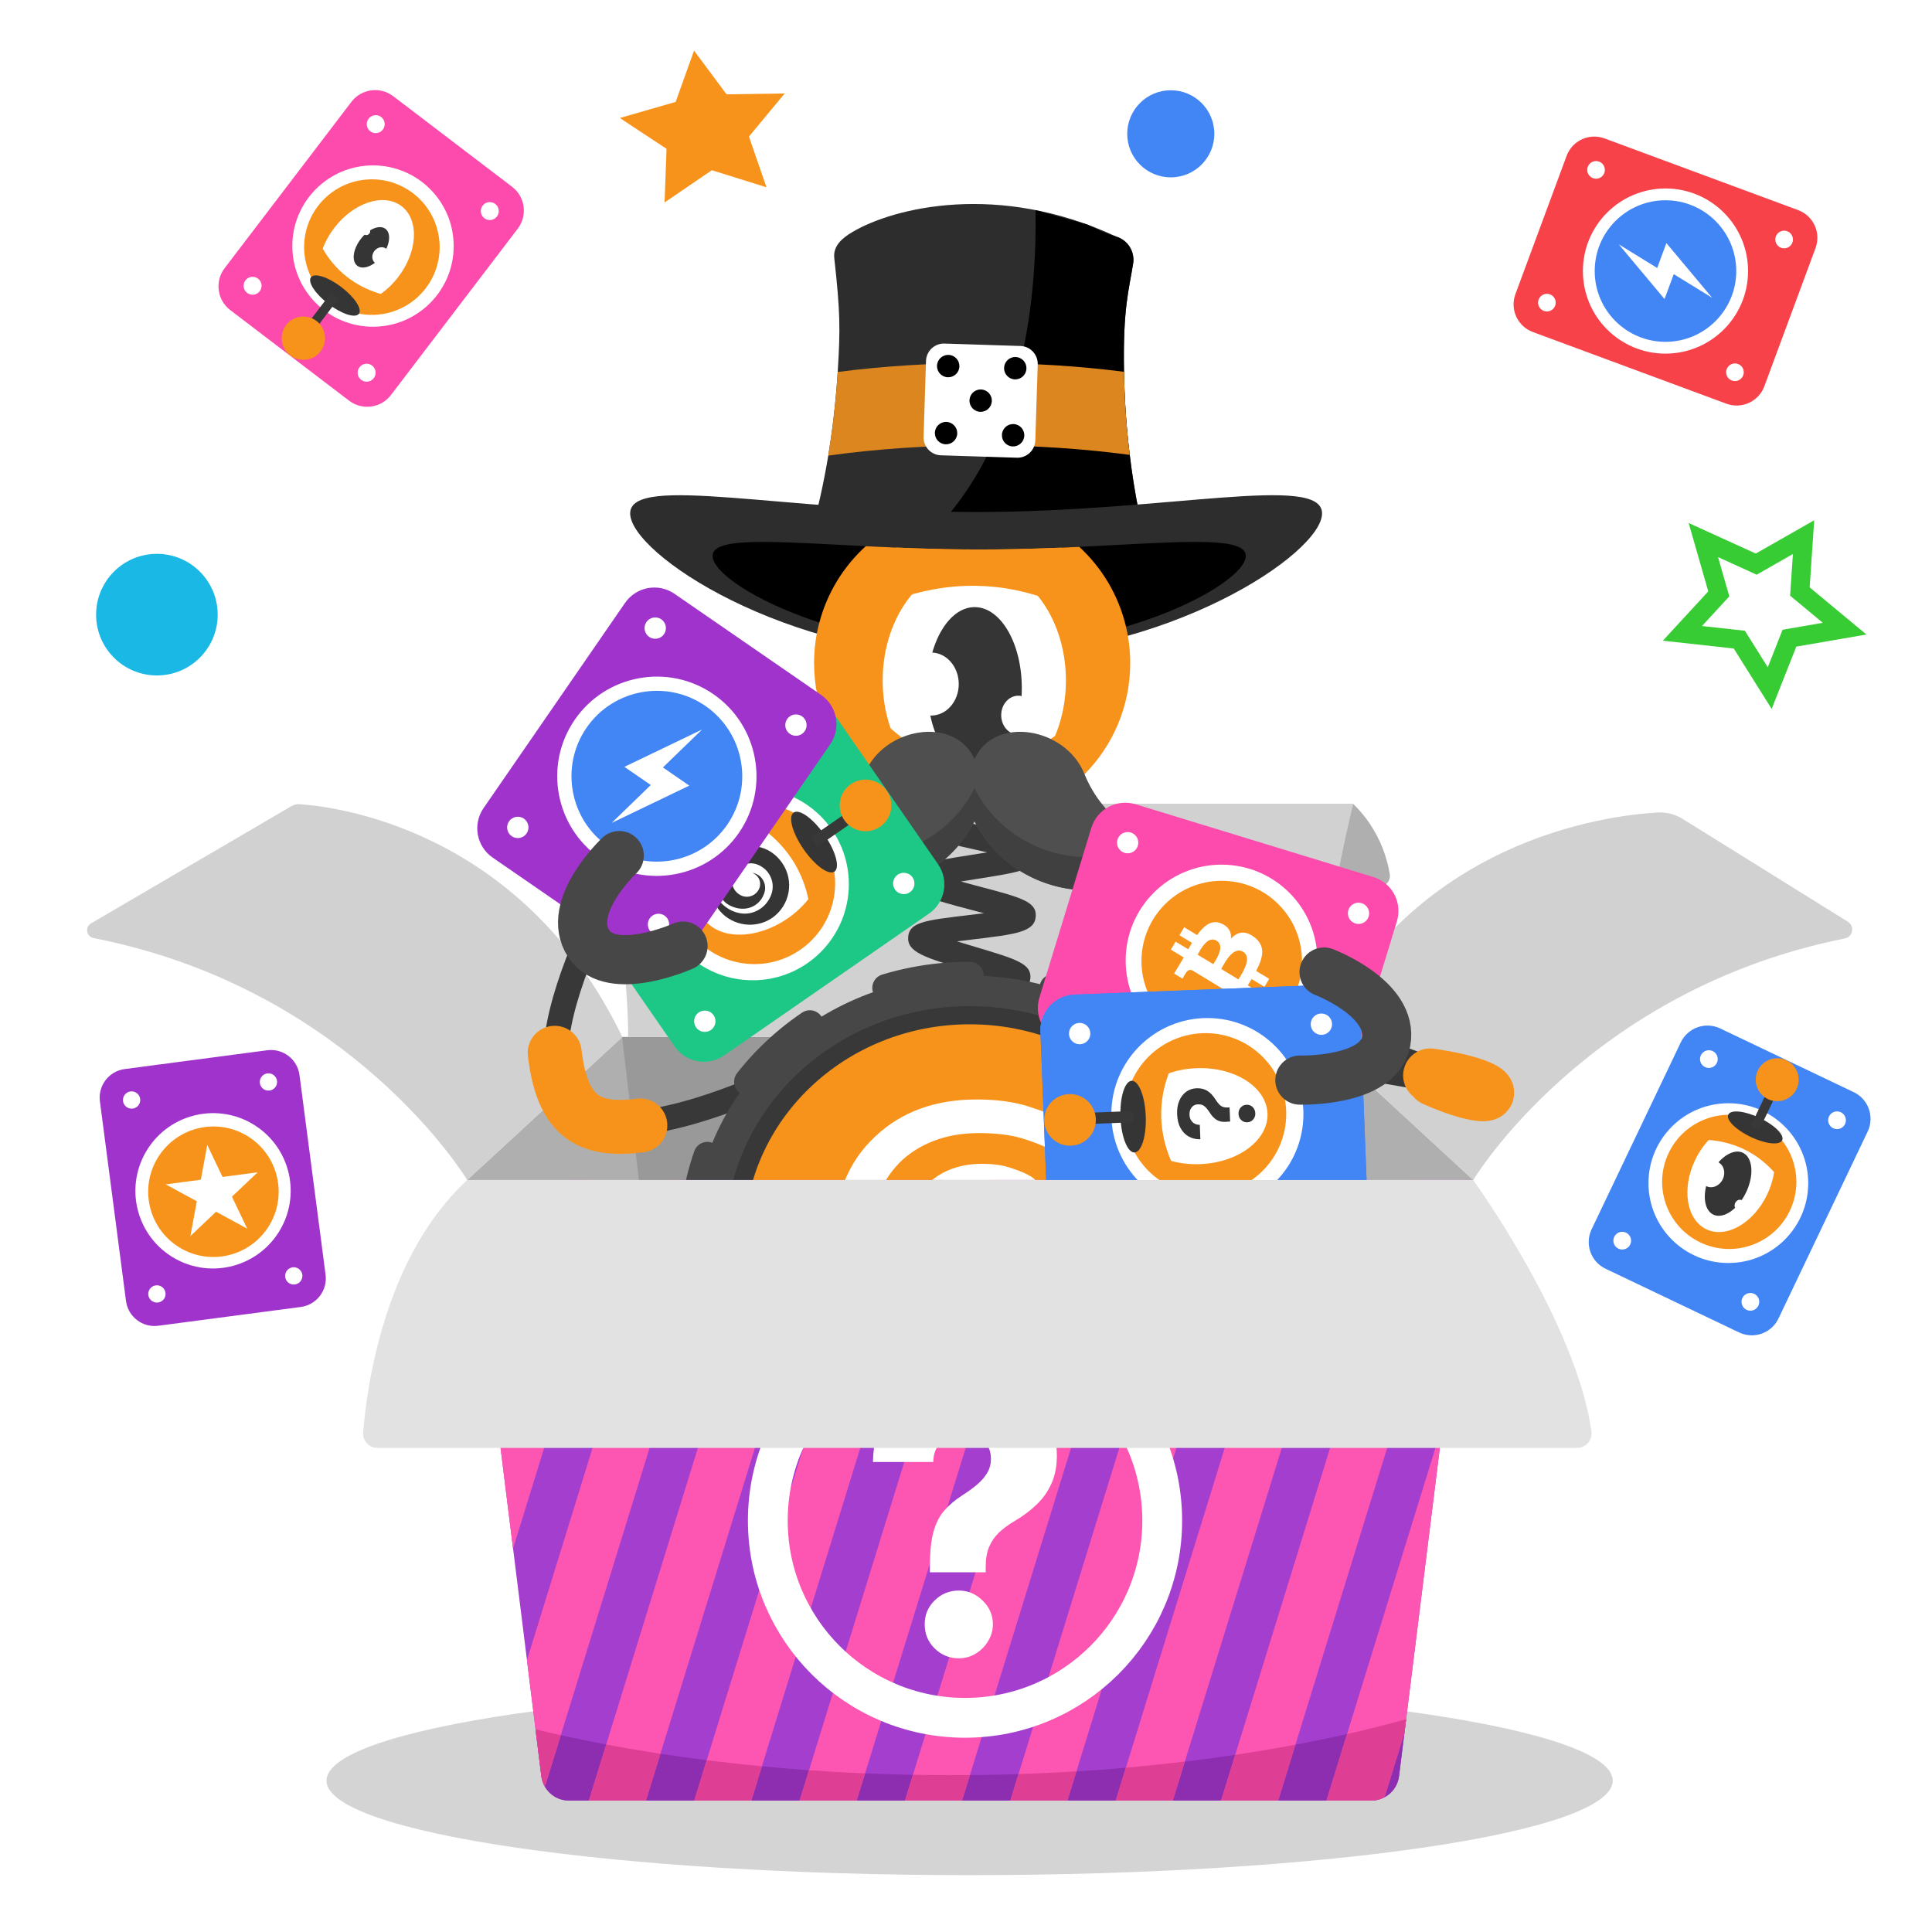 <svg width="512" height="512" viewBox="0 0 512 512" fill="none" xmlns="http://www.w3.org/2000/svg">
<rect width="512" height="512" fill="white"/>
<path d="M455.87 272.549L491.25 289.429C495.16 291.289 496.81 295.969 494.95 299.879L471.32 349.409C469.46 353.319 464.78 354.969 460.87 353.109L425.49 336.229C421.58 334.369 419.93 329.689 421.79 325.779L445.42 276.249C447.29 272.339 451.97 270.689 455.87 272.549Z" fill="#4285F4"/>
<path d="M458.029 334.709C469.721 334.709 479.199 325.231 479.199 313.539C479.199 301.847 469.721 292.369 458.029 292.369C446.338 292.369 436.859 301.847 436.859 313.539C436.859 325.231 446.338 334.709 458.029 334.709Z" fill="white"/>
<path d="M452.87 283.019C454.167 283.019 455.22 281.967 455.22 280.669C455.22 279.371 454.167 278.319 452.87 278.319C451.572 278.319 450.52 279.371 450.52 280.669C450.52 281.967 451.572 283.019 452.87 283.019Z" fill="white"/>
<path d="M429.91 331.139C431.207 331.139 432.26 330.087 432.26 328.789C432.26 327.492 431.207 326.439 429.91 326.439C428.612 326.439 427.56 327.492 427.56 328.789C427.56 330.087 428.612 331.139 429.91 331.139Z" fill="white"/>
<path d="M486.829 299.229C488.127 299.229 489.179 298.177 489.179 296.879C489.179 295.581 488.127 294.529 486.829 294.529C485.532 294.529 484.479 295.581 484.479 296.879C484.479 298.177 485.532 299.229 486.829 299.229Z" fill="white"/>
<path d="M463.87 347.349C465.167 347.349 466.22 346.297 466.22 344.999C466.22 343.702 465.167 342.649 463.87 342.649C462.572 342.649 461.52 343.702 461.52 344.999C461.52 346.297 462.572 347.349 463.87 347.349Z" fill="white"/>
<path d="M450.61 329.259C459.48 333.489 470.09 329.729 474.32 320.869C478.55 311.999 474.79 301.389 465.93 297.159C457.06 292.929 446.45 296.689 442.22 305.549C437.98 314.409 441.74 325.029 450.61 329.259Z" fill="#F7931A"/>
<path d="M452.84 302.1C451.44 303.58 450.2 305.38 449.22 307.44C445.59 315.05 446.93 323.25 452.2 325.77C457.48 328.29 464.7 324.16 468.32 316.56C469.26 314.59 469.87 312.57 470.16 310.63C464.53 304.3 457.72 302.48 452.84 302.1Z" fill="white"/>
<path d="M454.05 321.889C456.69 323.149 460.58 320.499 462.74 315.969C464.9 311.439 464.52 306.749 461.88 305.489C459.24 304.229 455.35 306.879 453.19 311.409C451.03 315.939 451.41 320.629 454.05 321.889Z" fill="#353535"/>
<path d="M452.23 314.36C453.78 315.1 455.72 314.27 456.56 312.5C457.4 310.74 456.83 308.71 455.28 307.97C453.73 307.23 451.79 308.06 450.95 309.83C450.1 311.59 450.68 313.62 452.23 314.36Z" fill="white"/>
<path d="M460.36 320.62C460.98 320.92 461.76 320.58 462.1 319.87C462.44 319.16 462.21 318.34 461.58 318.05C460.96 317.75 460.18 318.09 459.84 318.8C459.5 319.51 459.74 320.32 460.36 320.62Z" fill="white"/>
<path d="M463.949 301.299C467.889 303.179 471.619 303.579 472.289 302.189C472.959 300.799 470.299 298.149 466.359 296.269C462.419 294.389 458.689 293.989 458.019 295.379C457.349 296.769 460.009 299.419 463.949 301.299Z" fill="#353535"/>
<path d="M471.219 286.069L465.149 298.789" stroke="#383838" stroke-width="2.48" stroke-miterlimit="10"/>
<path d="M468.529 291.28C471.369 292.63 474.759 291.43 476.119 288.59C477.469 285.75 476.269 282.36 473.429 281C470.589 279.65 467.199 280.85 465.839 283.69C464.489 286.53 465.689 289.92 468.529 291.28Z" fill="#F7931A"/>
<path d="M401.6 77.95L415.17 41.3C416.67 37.25 421.17 35.19 425.21 36.68L476.52 55.68C480.57 57.18 482.63 61.68 481.14 65.72L467.57 102.37C466.07 106.42 461.57 108.48 457.53 106.99L406.22 87.99C402.17 86.49 400.1 81.99 401.6 77.95Z" fill="#F74249"/>
<path d="M441.37 92.15C452.592 92.15 461.69 83.052 461.69 71.83C461.69 60.607 452.592 51.51 441.37 51.51C430.147 51.51 421.05 60.607 421.05 71.83C421.05 83.052 430.147 92.15 441.37 92.15Z" fill="#4285F4" stroke="white" stroke-width="3.126"/>
<path fill-rule="evenodd" clip-rule="evenodd" d="M428.99 64.75L441.12 79.25L443.56 72.65L453.74 78.92L441.61 64.42L439.17 71.02L428.99 64.75Z" fill="white"/>
<path d="M409.94 82.54C411.232 82.54 412.28 81.493 412.28 80.2C412.28 78.908 411.232 77.86 409.94 77.86C408.647 77.86 407.6 78.908 407.6 80.2C407.6 81.493 408.647 82.54 409.94 82.54Z" fill="white"/>
<path d="M459.779 100.99C461.072 100.99 462.119 99.942 462.119 98.65C462.119 97.357 461.072 96.31 459.779 96.31C458.487 96.31 457.439 97.357 457.439 98.65C457.439 99.942 458.487 100.99 459.779 100.99Z" fill="white"/>
<path d="M422.97 47.36C424.262 47.36 425.31 46.312 425.31 45.02C425.31 43.727 424.262 42.68 422.97 42.68C421.678 42.68 420.63 43.727 420.63 45.02C420.63 46.312 421.678 47.36 422.97 47.36Z" fill="white"/>
<path d="M472.81 65.81C474.102 65.81 475.15 64.762 475.15 63.47C475.15 62.178 474.102 61.13 472.81 61.13C471.517 61.13 470.47 62.178 470.47 63.47C470.47 64.762 471.517 65.81 472.81 65.81Z" fill="white"/>
<path d="M33.05 283.31L70.82 278.33C75 277.78 78.82 280.72 79.37 284.9L86.28 337.8C86.83 341.98 83.88 345.81 79.71 346.36L41.94 351.34C37.76 351.89 33.94 348.95 33.39 344.77L26.48 291.87C25.93 287.69 28.87 283.86 33.05 283.31Z" fill="#A033CC"/>
<path d="M73.812 326.623C79.918 317.03 77.098 304.308 67.514 298.209C57.93 292.109 45.212 294.942 39.106 304.535C33.001 314.128 35.821 326.849 45.405 332.948C54.988 339.048 67.707 336.216 73.812 326.623Z" fill="white"/>
<path d="M36.808 292.746C37.487 291.679 37.173 290.264 36.106 289.585C35.039 288.906 33.623 289.22 32.944 290.287C32.265 291.354 32.58 292.769 33.647 293.448C34.714 294.127 36.129 293.813 36.808 292.746Z" fill="white"/>
<path d="M43.515 344.137C44.194 343.07 43.88 341.654 42.813 340.975C41.746 340.296 40.33 340.611 39.651 341.678C38.972 342.744 39.287 344.16 40.354 344.839C41.421 345.518 42.836 345.203 43.515 344.137Z" fill="white"/>
<path d="M73.072 287.963C73.751 286.896 73.436 285.48 72.369 284.801C71.302 284.122 69.887 284.437 69.208 285.504C68.529 286.571 68.843 287.986 69.91 288.665C70.977 289.344 72.393 289.03 73.072 287.963Z" fill="white"/>
<path d="M79.78 339.354C80.459 338.287 80.144 336.872 79.077 336.193C78.01 335.514 76.595 335.828 75.916 336.895C75.237 337.962 75.551 339.378 76.618 340.057C77.685 340.736 79.101 340.421 79.78 339.354Z" fill="white"/>
<path d="M58.8 332.97C68.27 331.72 74.94 323.04 73.7 313.57C72.46 304.1 63.79 297.44 54.32 298.68C44.85 299.93 38.18 308.61 39.42 318.08C40.66 327.55 49.34 334.21 58.8 332.97Z" fill="#F7931A"/>
<path d="M54.93 303.43L58.97 311.9L68.28 310.67L61.47 317.13L65.51 325.6L57.26 321.12L50.45 327.58L52.16 318.35L43.91 313.87L53.22 312.64L54.93 303.43Z" fill="white"/>
<path d="M92.51 106.18L61.02 82.18C57.54 79.53 56.87 74.56 59.52 71.08L93.12 27C95.77 23.52 100.74 22.85 104.22 25.5L135.71 49.5C139.19 52.15 139.86 57.12 137.21 60.6L103.61 104.68C100.96 108.16 95.99 108.83 92.51 106.18Z" fill="#FC4BAC"/>
<path d="M98.85 86.59C110.658 86.59 120.23 77.018 120.23 65.21C120.23 53.402 110.658 43.83 98.85 43.83C87.042 43.83 77.47 53.402 77.47 65.21C77.47 77.018 87.042 86.59 98.85 86.59Z" fill="white"/>
<path d="M97.16 101.151C98.475 101.151 99.54 100.085 99.54 98.771C99.54 97.456 98.475 96.391 97.16 96.391C95.846 96.391 94.78 97.456 94.78 98.771C94.78 100.085 95.846 101.151 97.16 101.151Z" fill="white"/>
<path d="M129.8 58.321C131.114 58.321 132.18 57.255 132.18 55.941C132.18 54.626 131.114 53.56 129.8 53.56C128.485 53.56 127.42 54.626 127.42 55.941C127.42 57.255 128.485 58.321 129.8 58.321Z" fill="white"/>
<path d="M66.94 78.111C68.254 78.111 69.32 77.045 69.32 75.731C69.32 74.416 68.254 73.351 66.94 73.351C65.625 73.351 64.56 74.416 64.56 75.731C64.56 77.045 65.625 78.111 66.94 78.111Z" fill="white"/>
<path d="M99.57 35.281C100.884 35.281 101.949 34.215 101.949 32.901C101.949 31.586 100.884 30.52 99.57 30.52C98.255 30.52 97.189 31.586 97.189 32.901C97.189 34.215 98.255 35.281 99.57 35.281Z" fill="white"/>
<path d="M109.44 51.2C101.55 45.19 90.28 46.71 84.27 54.6C78.26 62.49 79.78 73.76 87.67 79.77C95.56 85.78 106.83 84.26 112.84 76.37C118.85 68.48 117.33 57.22 109.44 51.2Z" fill="#F7931A"/>
<path d="M88.57 60.411C93.73 53.641 101.72 51.051 106.41 54.631C111.11 58.211 110.73 66.601 105.57 73.371C104.18 75.201 102.58 76.721 100.89 77.901C96.139 76.521 89.779 73.321 85.519 65.891C86.21 64.031 87.23 62.171 88.57 60.411Z" fill="white"/>
<path d="M102.159 60.65C100.589 59.45 97.639 60.67 95.579 63.37C93.519 66.07 93.119 69.24 94.699 70.44C96.269 71.64 99.219 70.42 101.279 67.72C103.339 65.02 103.729 61.85 102.159 60.65Z" fill="#353535"/>
<path d="M102.32 65.901C101.4 65.201 100 65.481 99.2 66.531C98.4 67.581 98.5 69.011 99.42 69.711C100.34 70.411 101.74 70.131 102.55 69.081C103.34 68.031 103.25 66.601 102.32 65.901Z" fill="white"/>
<path d="M97.79 60.62C97.419 60.34 96.85 60.45 96.529 60.87C96.21 61.291 96.249 61.87 96.62 62.151C96.99 62.431 97.559 62.321 97.879 61.901C98.21 61.48 98.169 60.91 97.79 60.62Z" fill="white"/>
<path d="M90.469 76.081C86.96 73.411 83.359 72.241 82.409 73.481C81.469 74.721 83.549 77.891 87.049 80.561C90.549 83.231 94.159 84.401 95.109 83.161C96.059 81.931 93.98 78.761 90.469 76.081Z" fill="#353535"/>
<path d="M80.14 89.65L88.77 78.33" stroke="#383838" stroke-width="2.505" stroke-miterlimit="10"/>
<path d="M83.87 85.05C81.35 83.13 77.74 83.61 75.82 86.14C73.9 88.66 74.38 92.27 76.91 94.19C79.43 96.11 83.04 95.63 84.96 93.1C86.88 90.58 86.4 86.97 83.87 85.05Z" fill="#F7931A"/>
<path d="M305.61 151.06L213.21 146.73C213.21 146.73 216.79 137.05 219.5 120.74C220.55 114.33 221.47 106.88 222 98.58C222.73 87.09 222.66 82.63 221.09 68.38C220.74 65.2 223.15 63.11 225.91 61.48C236.92 54.96 264.71 48.17 295.82 62.7C298.72 64.05 300.8 66.66 300.3 69.82C299.19 76.88 297.56 81.69 297.88 98.52C297.99 105.38 298.44 112.78 299.4 120.55C300.56 130.31 302.53 140.62 305.61 151.06Z" fill="#2D2D2D"/>
<path d="M274.42 55.68C274.81 78.09 271.72 123.36 239.32 147.95L305.6 151.05C302.52 140.61 300.56 130.3 299.39 120.54C298.43 112.77 297.99 105.36 297.87 98.51C297.55 81.69 299.18 76.87 300.29 69.8C300.8 66.64 298.88 63.57 295.8 62.69C293.26 61.96 290.72 60.77 288.22 59.53C288.19 59.53 288.18 59.51 288.16 59.51L274.42 55.68Z" fill="black"/>
<path d="M299.4 120.55C287.23 118.92 273.99 118.02 260.13 118.02C245.75 118.02 232.04 118.99 219.5 120.74C220.55 114.33 221.47 106.88 222 98.58C233.86 97.04 246.7 96.2 260.13 96.2C273.41 96.2 286.15 97.02 297.89 98.53C297.99 105.37 298.44 112.78 299.4 120.55Z" fill="#DC861F"/>
<path d="M350.36 136.06C350.36 146.68 309.31 174.16 258.68 174.16C208.05 174.16 167 146.68 167 136.06C167 125.44 208.05 135.69 258.68 135.69C309.31 135.69 350.36 125.43 350.36 136.06Z" fill="#2D2D2D"/>
<path d="M330.15 147.32C330.15 151.2 320.98 157.96 306.43 163.38C305.51 163.72 304.56 164.06 303.59 164.39C301.8 165.01 299.93 165.61 298 166.17C294.9 167.08 291.64 167.9 288.22 168.64C283.42 169.66 278.32 170.48 273.02 171C268.65 171.44 264.12 171.68 259.5 171.68C255.98 171.68 252.52 171.54 249.14 171.27C248.51 171.23 247.88 171.18 247.25 171.12C246.83 171.08 246.4 171.03 245.98 170.99C241.14 170.52 236.48 169.79 232.05 168.89C228.14 168.11 224.42 167.17 220.92 166.14C220.74 166.1 220.57 166.05 220.39 165.99C217.64 165.17 215.02 164.29 212.56 163.38C198 157.96 188.84 151.2 188.84 147.32C188.84 142.52 202.95 143.37 223.95 144.46C226.58 144.61 229.31 144.74 232.15 144.87C235.19 145.02 238.35 145.15 241.59 145.27C247.31 145.48 253.3 145.61 259.48 145.61C266.12 145.61 272.55 145.45 278.65 145.22C282.46 145.08 286.13 144.91 289.65 144.74C291.49 144.65 293.27 144.55 295 144.46C316.03 143.37 330.15 142.52 330.15 147.32Z" fill="black"/>
<path d="M256.959 496.931C351.079 496.931 427.389 485.721 427.389 471.891C427.389 458.061 351.079 446.851 256.959 446.851C162.829 446.851 86.529 458.061 86.529 471.891C86.529 485.721 162.839 496.931 256.959 496.931Z" fill="#D4D4D4"/>
<path fill-rule="evenodd" clip-rule="evenodd" d="M390.44 312.72H123.79L164.9 274.82H349.34L390.44 312.72Z" fill="#AFAFAF"/>
<path fill-rule="evenodd" clip-rule="evenodd" d="M344.789 312.72H169.309L164.859 274.82H349.299L344.789 312.72Z" fill="#999999"/>
<path fill-rule="evenodd" clip-rule="evenodd" d="M439.25 215.32C425.1 216.15 374.42 222.77 349.31 274.82L390.42 312.72C390.42 312.72 420.64 262.35 488.91 248.7C491.06 248.27 491.56 245.42 489.7 244.26L445.89 217C443.89 215.77 441.58 215.18 439.25 215.32Z" fill="#D1D1D1"/>
<path fill-rule="evenodd" clip-rule="evenodd" d="M79.31 213.12C87.4 213.62 137.97 218.93 164.93 274.82L123.82 312.72C123.82 312.72 93.45 262.1 24.81 248.6C22.89 248.22 22.44 245.68 24.13 244.7L77.28 213.61C77.9 213.25 78.6 213.08 79.31 213.12Z" fill="#D1D1D1"/>
<path fill-rule="evenodd" clip-rule="evenodd" d="M143.389 232.69C143.629 228.77 144.939 221.39 150.769 213.07H358.639C365.379 219.59 367.579 227.29 368.299 231.62C368.589 233.4 367.239 235.02 365.439 235.03L146.159 235.65C144.559 235.65 143.289 234.29 143.389 232.69Z" fill="#AFAFAF"/>
<path fill-rule="evenodd" clip-rule="evenodd" d="M166.46 274.82C166.46 274.82 167.17 236.93 152.22 213.07H358.64C358.64 213.07 350.28 245.46 349.3 274.82H166.46Z" fill="#D1D1D1"/>
<path d="M368.5 279.5C409.5 294.5 376.66 283.45 305.5 274.5" stroke="#383838" stroke-width="6.527" stroke-miterlimit="10"/>
<path d="M379 285C400 288 398 294 380 286" stroke="#F7931A" stroke-width="14.299" stroke-miterlimit="10" stroke-linecap="round"/>
<path d="M202.849 287.56C146.499 311.5 138.499 290.5 154.499 251.5" stroke="#383838" stroke-width="6.527" stroke-miterlimit="10"/>
<path d="M169.7 298.26C156 300 149 296 147 279" stroke="#F7931A" stroke-width="14.299" stroke-miterlimit="10" stroke-linecap="round"/>
<path d="M289.61 344.36C288.07 340.58 283.27 341.48 271.66 343.66C270.64 343.85 269.5 344.07 268.33 344.28C269.58 343.46 270.83 342.66 271.92 341.97C281.61 335.77 285.23 333.45 283.84 329.8C282.37 325.98 277.53 326.77 265.82 328.67C264.89 328.82 263.85 328.99 262.79 329.16C264.03 328.41 265.27 327.67 266.35 327.03C276.16 321.21 279.84 319.03 278.59 315.37C277.28 311.49 272.37 312.05 260.53 313.41C259.78 313.5 258.97 313.59 258.12 313.68C259.28 313.08 260.42 312.5 261.43 311.99C271.51 306.89 275.28 304.98 274.34 301.27C273.34 297.33 268.06 297.44 256.51 297.67C256.15 297.68 255.77 297.68 255.38 297.69C256.16 297.41 256.91 297.15 257.6 296.9C268.27 293.13 272.26 291.72 271.88 287.95C271.48 284.02 266.74 283.35 255.27 281.72C254.91 281.67 254.54 281.62 254.15 281.56C254.6 281.48 255.03 281.41 255.44 281.34C266.78 279.36 271.47 278.55 271.7 274.61C271.93 270.73 267.79 269.57 256.73 266.47C255.58 266.15 254.28 265.78 252.96 265.4C253.98 265.29 254.97 265.19 255.86 265.1C267.74 263.9 272.65 263.4 273.06 259.29C273.44 255.4 269.35 254.18 258.41 250.92C256.97 250.49 255.28 249.99 253.62 249.47C254.93 249.3 256.23 249.15 257.37 249.01C269.27 247.6 274.19 247.01 274.48 242.86C274.75 238.94 270.6 237.84 259.51 234.92C258.04 234.53 256.32 234.08 254.63 233.61C256 233.38 257.36 233.17 258.55 232.98C270.32 231.14 275.2 230.37 275.33 226.23C275.46 222.29 271.25 221.34 259.99 218.81C258.55 218.49 256.86 218.11 255.2 217.71C256.57 217.43 257.94 217.17 259.13 216.94C269.93 214.87 274.86 213.92 275.51 210.5C275.94 209.31 275.87 208.03 275.28 206.89C273.75 203.93 268.2 201.95 258.78 201.02C257 200.85 255.39 202.15 255.21 203.95C255.03 205.75 256.34 207.34 258.13 207.52C260.94 207.8 263.84 208.31 266.05 208.86C263.53 209.45 260.35 210.06 257.88 210.54C246.57 212.71 242.33 213.52 242.27 217.43C242.21 221.51 246.98 222.59 258.53 225.18C259.47 225.39 260.53 225.63 261.61 225.88C260.18 226.12 258.75 226.34 257.51 226.54C246.19 228.31 241.96 228.98 241.76 232.86C241.55 236.95 246.31 238.21 257.81 241.24C258.72 241.48 259.73 241.75 260.76 242.02C259.29 242.21 257.83 242.38 256.56 242.53C245.25 243.87 241.02 244.38 240.68 248.24C240.32 252.35 245.06 253.76 256.51 257.18C257.48 257.47 258.58 257.8 259.7 258.14C258.12 258.32 256.54 258.48 255.17 258.62C243.79 259.77 239.53 260.21 239.16 264.1C238.77 268.24 243.5 269.56 254.93 272.76C256.25 273.13 257.8 273.56 259.32 274.01C257.58 274.34 255.79 274.65 254.27 274.92C242.89 276.9 238.19 277.72 238.23 281.82C238.27 285.92 242.96 286.58 254.3 288.19C256.04 288.44 258.15 288.74 260.12 289.05C258.5 289.65 256.8 290.25 255.37 290.75C244.35 294.64 239.32 296.42 240.11 300.6C240.74 303.95 244.9 304.12 247.39 304.23C249.94 304.33 253.17 304.27 256.58 304.2C258.33 304.17 260.43 304.12 262.43 304.12C261.05 304.84 259.63 305.56 258.42 306.17C247.97 311.46 243.2 313.87 244.43 317.91C245.57 321.68 249.83 321.19 261.21 319.89C262.79 319.71 264.66 319.5 266.48 319.31C265.26 320.05 264.02 320.78 262.96 321.41C252.67 327.51 248.42 330.03 249.84 333.94C251.19 337.64 255.44 336.95 266.8 335.11C268.26 334.87 269.96 334.6 271.64 334.35C270.49 335.1 269.34 335.84 268.34 336.48C258.35 342.88 254.21 345.53 255.73 349.36C257.19 353.02 261.44 352.22 272.81 350.09C274.2 349.83 275.81 349.53 277.41 349.24C276.29 350 275.17 350.75 274.19 351.4C264.37 357.95 260.31 360.67 261.89 364.45C262.41 365.7 263.63 366.46 264.9 366.46C265.32 366.46 265.74 366.38 266.15 366.21C267.18 365.78 267.88 364.88 268.09 363.86C269.49 362.39 274.45 359.08 277.81 356.83C287.49 350.4 291.09 347.99 289.61 344.36Z" fill="#383838"/>
<path d="M299.519 175.73C299.519 198.86 280.769 217.62 257.629 217.62C234.489 217.62 215.739 198.86 215.739 175.73C215.739 172.01 216.219 168.4 217.139 164.97C219.229 157.07 223.569 150.09 229.429 144.75C230.329 144.79 231.239 144.83 232.159 144.87C233.919 144.96 235.709 145.04 237.539 145.11C238.879 145.17 240.229 145.22 241.609 145.27C247.319 145.48 253.319 145.62 259.499 145.62C266.139 145.62 272.569 145.46 278.669 145.23C279.549 145.2 280.419 145.16 281.279 145.13C282.889 145.06 284.469 144.99 286.019 144.92C292.049 150.48 296.439 157.79 298.389 166.04C299.129 169.15 299.519 172.39 299.519 175.73Z" fill="#F7931A"/>
<path d="M258.2 211.45C271.61 211.45 282.48 197.52 282.48 180.33C282.48 163.14 271.61 149.21 258.2 149.21C244.79 149.21 233.92 163.14 233.92 180.33C233.92 197.52 244.79 211.45 258.2 211.45Z" fill="white"/>
<path d="M258.3 203.811C265.2 203.811 270.79 194.201 270.79 182.351C270.79 170.501 265.2 160.891 258.3 160.891C251.4 160.891 245.81 170.501 245.81 182.351C245.81 194.201 251.4 203.811 258.3 203.811Z" fill="#353535"/>
<path d="M246.75 189.63C250.8 189.63 254.08 185.89 254.08 181.28C254.08 176.67 250.8 172.93 246.75 172.93C242.7 172.93 239.42 176.67 239.42 181.28C239.42 185.89 242.7 189.63 246.75 189.63Z" fill="white"/>
<path d="M269.86 194.69C272.36 194.69 274.39 192.38 274.39 189.53C274.39 186.68 272.36 184.37 269.86 184.37C267.36 184.37 265.33 186.68 265.33 189.53C265.33 192.38 267.36 194.69 269.86 194.69Z" fill="white"/>
<path fill-rule="evenodd" clip-rule="evenodd" d="M258.2 201.44C246.06 201.89 239.849 196.94 231.479 188.78C235.159 205.5 245.999 217.62 258.809 217.62C271.619 217.62 282.46 205.5 286.14 188.78C278.63 197.8 270.33 200.99 258.2 201.44Z" fill="#F7931A"/>
<path d="M237.519 208.21C237.339 212.34 245.919 216.06 256.659 216.51C267.409 216.97 276.259 213.99 276.439 209.86C276.619 205.73 268.039 202.01 257.299 201.56C246.549 201.11 237.689 204.08 237.519 208.21Z" fill="url(#paint0_radial_6588_52046)"/>
<path d="M332.03 333.57C331.67 328.98 330.84 324.42 329.57 320C330.8 318.99 331.54 317.38 331.53 315.62C331.53 314.92 331.41 314.23 331.16 313.57C328.25 305.78 324.05 298.54 318.69 292.08C317.77 290.97 316.47 290.33 315.11 290.33C314.3 290.33 313.51 290.56 312.8 290.98C309.83 287.87 306.58 285 303.1 282.44C303.21 281.98 303.27 281.51 303.27 281.03C303.27 279.42 302.62 277.89 301.53 276.87V276.79L300.87 276.34C300.81 276.3 300.74 276.25 300.65 276.21C294.24 272.12 287.24 268.98 279.85 266.87C279.46 266.76 279.05 266.71 278.64 266.71C276.84 266.71 275.24 267.8 274.39 269.49C270.39 268.61 266.29 268.05 262.18 267.81C261.63 265.5 259.73 263.79 257.47 263.79C249.85 263.81 242.33 264.87 235.1 266.95C232.95 267.57 231.46 269.72 231.45 272.17C227.5 273.58 223.66 275.32 220.03 277.34C219.13 276.33 217.89 275.73 216.57 275.73C215.72 275.73 214.87 275.98 214.13 276.46C207.38 280.81 201.39 286.13 196.32 292.28C195.5 293.29 195.04 294.58 195.04 295.91C195.03 296.98 195.31 298.03 195.82 298.9C193.21 302.56 190.96 306.46 189.11 310.52C188.88 310.48 188.65 310.47 188.41 310.47C186.43 310.47 184.66 311.79 183.91 313.83C180.93 321.9 179.42 330.37 179.42 339.01V339.11C179.43 341.64 181 343.77 183.12 344.35C183.48 348.95 184.3 353.51 185.57 357.93C184.34 358.94 183.59 360.55 183.6 362.33C183.61 363.03 183.73 363.71 183.97 364.36C186.86 372.15 191.05 379.39 196.43 385.88C197.35 386.98 198.65 387.62 200 387.62C200.81 387.62 201.6 387.4 202.3 386.98C205.26 390.1 208.51 392.97 211.99 395.53C211.88 395.99 211.82 396.47 211.82 396.95C211.82 398.89 212.75 400.69 214.26 401.66C220.71 405.8 227.73 408.97 235.12 411.1C235.17 411.12 235.22 411.13 235.31 411.15C235.67 411.25 236.05 411.3 236.45 411.3C238.23 411.3 239.84 410.21 240.69 408.53C244.69 409.41 248.79 409.98 252.91 410.23C253.13 411.15 253.56 411.98 254.18 412.67C255.09 413.68 256.29 414.24 257.61 414.25H257.72C265.26 414.24 272.72 413.2 279.89 411.14L280.02 411.1C282.14 410.47 283.62 408.33 283.63 405.9C287.59 404.49 291.42 402.76 295.06 400.74C295.96 401.75 297.2 402.34 298.52 402.34C299.38 402.34 300.22 402.09 300.95 401.62C307.71 397.27 313.71 391.95 318.77 385.83C319.6 384.83 320.06 383.51 320.06 382.13C320.05 381.09 319.78 380.08 319.27 379.21C321.88 375.55 324.14 371.65 326 367.6C326.23 367.64 326.46 367.66 326.7 367.66C328.68 367.66 330.45 366.34 331.2 364.31C334.2 356.22 335.71 347.71 335.71 339.04V338.86C335.73 336.29 334.15 334.16 332.03 333.57Z" fill="#383838"/>
<path d="M256.999 398.17C297.469 398.17 330.269 366.92 330.269 328.36C330.269 289.8 297.469 258.55 256.999 258.55C216.529 258.55 183.729 289.8 183.729 328.36C183.729 366.91 216.529 398.17 256.999 398.17Z" fill="#474747"/>
<path d="M257 390.09C292.78 390.09 321.79 362.45 321.79 328.36C321.79 294.27 292.78 266.63 257 266.63C221.22 266.63 192.21 294.27 192.21 328.36C192.21 362.45 221.22 390.09 257 390.09Z" fill="#383838"/>
<path d="M256.999 398.17C297.469 398.17 330.269 366.92 330.269 328.36C330.269 289.8 297.469 258.55 256.999 258.55C216.529 258.55 183.729 289.8 183.729 328.36C183.729 366.91 216.529 398.17 256.999 398.17Z" stroke="#474747" stroke-width="7.356" stroke-miterlimit="10" stroke-linecap="round" stroke-dasharray="22.48 22.48"/>
<path d="M257 385.27C289.99 385.27 316.73 359.79 316.73 328.36C316.73 296.93 289.99 271.45 257 271.45C224.01 271.45 197.27 296.93 197.27 328.36C197.27 359.79 224.01 385.27 257 385.27Z" fill="#F7931A"/>
<path fill-rule="evenodd" clip-rule="evenodd" d="M279.44 351.19C280.01 350.92 280.82 350.78 281.86 350.78C282.9 350.78 283.8 351.17 284.55 351.96C285.3 352.75 285.68 353.65 285.68 354.67C285.68 356.51 284.89 357.81 283.31 358.56C279.94 360.34 276.34 361.84 272.5 363.07C268.66 364.3 264.08 364.91 258.74 364.91C253.4 364.91 248.44 364.07 243.85 362.4C239.26 360.73 235.28 358.29 231.92 355.08C224.75 348.39 221.17 339.41 221.17 328.14C221.17 316.87 224.75 307.89 231.92 301.2C238.87 294.64 247.83 291.37 258.8 291.37C264.1 291.37 268.67 291.98 272.51 293.21C276.34 294.44 279.28 295.58 281.33 296.64C283.37 297.7 284.61 298.55 285.04 299.2C285.47 299.85 285.69 300.67 285.69 301.66C285.69 302.65 285.31 303.54 284.56 304.32C283.81 305.11 282.91 305.5 281.87 305.5C280.83 305.5 280.02 305.36 279.45 305.09C276.58 303.66 273.64 302.49 270.63 301.61C267.62 300.73 263.87 300.28 259.39 300.28C254.91 300.28 250.86 301 247.24 302.43C243.62 303.86 240.59 305.84 238.15 308.37C233.35 313.36 230.95 319.95 230.95 328.14C230.95 336.34 233.35 342.93 238.15 347.91C243.38 353.31 250.59 356 259.76 356C263.99 356 267.61 355.56 270.62 354.67C273.63 353.79 276.57 352.63 279.44 351.19Z" fill="white"/>
<path fill-rule="evenodd" clip-rule="evenodd" d="M270.61 339.78C270.9 339.64 271.3 339.58 271.82 339.58C272.34 339.58 272.79 339.78 273.16 340.17C273.53 340.56 273.72 341.02 273.72 341.53C273.72 342.45 273.33 343.1 272.54 343.48C270.86 344.37 269.05 345.12 267.14 345.73C265.22 346.34 262.93 346.65 260.26 346.65C257.59 346.65 255.11 346.23 252.81 345.4C250.52 344.56 248.53 343.34 246.84 341.74C243.26 338.39 241.46 333.9 241.46 328.27C241.46 322.64 243.25 318.15 246.84 314.8C250.32 311.52 254.8 309.88 260.28 309.88C262.93 309.88 265.22 310.19 267.13 310.8C269.05 311.41 270.52 311.99 271.54 312.52C272.56 313.05 273.18 313.48 273.39 313.8C273.61 314.12 273.71 314.53 273.71 315.03C273.71 315.53 273.52 315.97 273.15 316.36C272.77 316.75 272.33 316.95 271.81 316.95C271.29 316.95 270.89 316.88 270.6 316.75C269.17 316.03 267.7 315.45 266.19 315.01C264.68 314.57 262.81 314.34 260.57 314.34C258.33 314.34 256.3 314.7 254.49 315.42C252.68 316.14 251.17 317.13 249.95 318.39C247.55 320.88 246.35 324.18 246.35 328.28C246.35 332.38 247.55 335.67 249.95 338.17C252.57 340.87 256.17 342.22 260.76 342.22C262.87 342.22 264.68 342 266.19 341.55C267.7 341.1 269.17 340.49 270.61 339.78Z" fill="white" stroke="white" stroke-width="2.915"/>
<path fill-rule="evenodd" clip-rule="evenodd" d="M390.4 312.72L382.36 377.4L372.19 459.22L370.76 470.73C370.45 473.17 368.97 475.21 366.91 476.29C365.9 476.84 364.73 477.15 363.5 477.15H150.73C148.05 477.15 145.67 475.69 144.4 473.48C143.91 472.66 143.6 471.73 143.47 470.73L139.65 439.95L135.97 410.4L131.64 375.51L123.83 312.71H390.4V312.72Z" fill="#A43ECE"/>
<path fill-rule="evenodd" clip-rule="evenodd" d="M372.63 455.63L372.19 459.21L370.76 470.73C370.45 473.17 368.97 475.21 366.91 476.29C366.78 476.36 366.66 476.43 366.52 476.48C366.27 476.61 365.99 476.71 365.71 476.8C365.59 476.84 365.48 476.87 365.35 476.91C365.19 476.96 365.02 476.99 364.85 477.03C364.63 477.07 364.41 477.1 364.18 477.13C363.96 477.15 363.73 477.16 363.49 477.16H150.73C148.05 477.16 145.67 475.7 144.4 473.49C144.4 473.48 144.39 473.48 144.39 473.47C144.28 473.29 144.19 473.11 144.1 472.93C144.08 472.9 144.07 472.86 144.06 472.82C144 472.69 143.94 472.58 143.91 472.45C143.85 472.32 143.8 472.2 143.76 472.06C143.62 471.64 143.53 471.19 143.46 470.74L141.92 458.3C144.12 458.83 146.35 459.35 148.61 459.84C152.54 460.72 156.55 461.54 160.65 462.31C165.33 463.2 170.13 464.01 175.01 464.77C179.05 465.38 183.13 465.95 187.29 466.48C192.09 467.08 196.96 467.62 201.91 468.09C206.02 468.49 210.18 468.83 214.39 469.14C219.28 469.48 224.24 469.76 229.26 469.96C233.45 470.14 237.68 470.28 241.95 470.35C245.32 470.41 248.71 470.45 252.12 470.45C253.77 470.45 255.41 470.44 257.04 470.42C261.37 470.39 265.66 470.3 269.92 470.17C275.1 470 280.21 469.76 285.27 469.44C289.69 469.18 294.06 468.85 298.37 468.47C303.66 468.01 308.86 467.47 313.99 466.85C318.52 466.31 322.98 465.71 327.35 465.05C332.79 464.25 338.11 463.35 343.3 462.37C347.96 461.49 352.52 460.55 356.97 459.54C362.35 458.33 367.58 457.02 372.63 455.63Z" fill="#8D2DB0"/>
<path fill-rule="evenodd" clip-rule="evenodd" d="M351.54 477.14H363.51C364.75 477.14 365.91 476.83 366.92 476.28L372.19 459.21L382.36 377.39L351.54 477.14ZM374.43 312.72L323.61 477.14H338.73L389.56 312.72H374.43ZM346.51 312.72L295.69 477.14H310.81L361.63 312.72H346.51ZM318.58 312.72L267.76 477.14H282.88L333.7 312.72H318.58ZM290.66 312.72L239.84 477.14H254.96L305.78 312.72H290.66ZM262.74 312.72L211.92 477.14H227.04L277.86 312.72H262.74ZM234.81 312.72L183.99 477.14H199.11L249.93 312.72H234.81ZM206.89 312.72L156.07 477.14H171.19L222.01 312.72H206.89ZM178.97 312.72L139.65 439.96L143.47 470.74C143.6 471.73 143.91 472.66 144.4 473.49L194.09 312.73L178.97 312.72ZM151.04 312.72L131.63 375.52L135.96 410.41L166.15 312.73L151.04 312.72Z" fill="#FC56B2"/>
<path fill-rule="evenodd" clip-rule="evenodd" d="M141.93 458.29L143.47 470.73C143.53 471.18 143.63 471.63 143.77 472.05C143.81 472.19 143.85 472.31 143.92 472.44C143.95 472.57 144 472.68 144.07 472.81C144.08 472.84 144.09 472.88 144.11 472.92C144.19 473.1 144.29 473.28 144.4 473.46C144.4 473.47 144.41 473.47 144.41 473.48L148.63 459.84C146.35 459.34 144.12 458.82 141.93 458.29ZM160.66 462.31L156.07 477.14H171.19L175.01 464.77C170.13 464.01 165.34 463.2 160.66 462.31ZM187.29 466.48L183.99 477.14H199.11L201.91 468.09C196.96 467.62 192.09 467.08 187.29 466.48ZM214.39 469.13L211.92 477.14H227.04L229.26 469.96C224.24 469.76 219.28 469.47 214.39 469.13ZM252.12 470.44C248.71 470.44 245.32 470.41 241.95 470.34L239.85 477.13H254.97L257.05 470.4C255.4 470.43 253.77 470.44 252.12 470.44ZM269.92 470.16L267.76 477.14H282.88L285.27 469.43C280.21 469.75 275.1 469.99 269.92 470.16ZM298.37 468.46L295.69 477.14H310.81L313.99 466.84C308.86 467.45 303.67 467.99 298.37 468.46ZM327.35 465.04L323.61 477.14H338.73L343.3 462.36C338.11 463.34 332.79 464.24 327.35 465.04ZM356.98 459.53L351.54 477.14H363.51C363.74 477.14 363.97 477.13 364.2 477.11C364.42 477.09 364.64 477.06 364.87 477.01C365.04 476.98 365.21 476.95 365.37 476.89C365.5 476.86 365.61 476.83 365.73 476.78C366.02 476.7 366.29 476.59 366.54 476.46C366.68 476.41 366.8 476.34 366.93 476.27L372.2 459.2L372.64 455.62C367.58 457.02 362.35 458.33 356.98 459.53Z" fill="#DE3E93"/>
<path d="M183.93 13.41L192.55 25L207.95 24.77L198.48 36.19L203.12 49.63L188.65 45.11L176.12 53.65L176.64 39.44L164.26 31.27L179.05 27.01L183.93 13.41Z" fill="#F7931A"/>
<path d="M469.51 187.87L459.46 171.86L440.67 169.79L452.71 156.72L447.51 138.6L465.3 146.7L480.78 137.88L479.58 155.66L494.62 168.15L476.04 171.36L469.51 187.87ZM451.05 165.9L462.41 167.15L468.48 176.83L472.4 166.89L483.06 165.05L474.4 157.86L475.14 146.82L465.54 152.3L455.3 147.64L458.29 158.04L451.05 165.9Z" fill="#37CC33"/>
<path d="M310.269 47C316.649 47 321.809 41.83 321.809 35.46C321.809 29.08 316.639 23.92 310.269 23.92C303.899 23.92 298.73 29.09 298.73 35.46C298.72 41.83 303.889 47 310.269 47Z" fill="#4285F4"/>
<path d="M41.58 179.001C50.48 179.001 57.69 171.791 57.69 162.891C57.69 153.991 50.48 146.771 41.58 146.771C32.68 146.771 25.47 153.981 25.47 162.891C25.47 171.791 32.68 179.001 41.58 179.001Z" fill="#1AB9E5"/>
<path fill-rule="evenodd" clip-rule="evenodd" d="M297.51 170.19C296.23 169.18 294.96 168.23 293.7 167.34C256.34 141 223.77 165.8 223.1 166.31L228.51 160.81L231.83 148.6L237.54 145.11C238.88 145.17 240.23 145.22 241.61 145.27C247.32 145.48 253.32 145.62 259.5 145.62C266.14 145.62 272.57 145.46 278.67 145.23C279.55 145.2 280.42 145.16 281.28 145.13L288.41 151.57C290.52 155.28 294.45 161.73 296.41 166.61C296.95 167.95 297.35 169.17 297.51 170.19Z" fill="#F7931A"/>
<path d="M255.74 455.24C284.602 455.24 307.999 431.842 307.999 402.98C307.999 374.117 284.602 350.72 255.74 350.72C226.877 350.72 203.479 374.117 203.479 402.98C203.479 431.842 226.877 455.24 255.74 455.24Z" stroke="white" stroke-width="10.548"/>
<path d="M246.43 416.691V415.271C246.43 411.331 246.75 408.201 247.4 405.861C248.07 403.521 249.04 401.651 250.32 400.231C251.59 398.791 253.15 397.491 254.97 396.311C256.43 395.381 257.73 394.451 258.86 393.501C260.02 392.531 260.93 391.491 261.6 390.371C262.27 389.261 262.61 388.001 262.61 386.581C262.61 385.211 262.29 384.011 261.64 382.971C260.99 381.931 260.1 381.131 258.97 380.571C257.86 379.991 256.62 379.701 255.25 379.701C253.88 379.701 252.6 380.011 251.39 380.641C250.21 381.271 249.24 382.161 248.47 383.311C247.73 384.441 247.35 385.821 247.32 387.441H231.34C231.41 382.581 232.53 378.591 234.71 375.491C236.91 372.391 239.82 370.091 243.43 368.611C247.04 367.101 251.03 366.351 255.38 366.351C260.15 366.351 264.39 367.091 268.09 368.571C271.82 370.051 274.75 372.241 276.88 375.131C279.01 378.021 280.08 381.571 280.08 385.761C280.08 388.521 279.62 390.951 278.69 393.051C277.76 395.161 276.47 397.021 274.8 398.641C273.16 400.241 271.22 401.701 269 403.021C267.26 404.041 265.82 405.101 264.66 406.221C263.53 407.331 262.67 408.611 262.09 410.041C261.51 411.451 261.22 413.191 261.22 415.251V416.671H246.43V416.691ZM254.1 439.471C251.6 439.471 249.46 438.591 247.67 436.831C245.91 435.071 245.04 432.941 245.06 430.441C245.04 427.991 245.91 425.891 247.67 424.151C249.45 422.391 251.59 421.511 254.1 421.511C256.49 421.511 258.58 422.391 260.39 424.151C262.2 425.891 263.11 427.981 263.13 430.441C263.11 432.111 262.67 433.621 261.81 434.991C260.98 436.361 259.88 437.441 258.51 438.261C257.17 439.071 255.7 439.471 254.1 439.471Z" fill="white"/>
<path d="M287.36 205.05C282.38 192.73 263.5 189.54 258.25 201.17C253 189.54 234.12 192.73 229.14 205.05C224.16 217.37 212.79 224.36 205.49 219.47C210.22 242.06 246.42 241.37 258.24 217.63C270.07 241.37 306.26 242.05 310.99 219.47C303.72 224.36 292.34 217.37 287.36 205.05Z" fill="#4F4F4F"/>
<path d="M305.33 221.02C293.47 232.21 267.85 228.12 258.26 208.87C248.67 228.12 223.06 232.2 211.19 221.02C209.16 221.1 207.23 220.61 205.51 219.46C210.24 242.05 246.44 241.36 258.26 217.62C270.09 241.36 306.28 242.04 311.01 219.46C309.3 220.62 307.36 221.1 305.33 221.02Z" fill="#404040"/>
<path d="M250.29 91.05L270.42 91.69C273.04 91.77 275.09 93.96 275.01 96.58L274.37 116.71C274.29 119.33 272.1 121.38 269.48 121.3L249.35 120.66C246.73 120.58 244.68 118.39 244.76 115.77L245.4 95.64C245.49 93.02 247.68 90.97 250.29 91.05Z" fill="white"/>
<path fill-rule="evenodd" clip-rule="evenodd" d="M254.25 97.11C254.2 98.75 252.83 100.03 251.19 99.98C249.56 99.93 248.27 98.56 248.32 96.92C248.37 95.28 249.74 94 251.38 94.05C253.02 94.1 254.3 95.47 254.25 97.11ZM253.68 114.87C253.63 116.51 252.26 117.79 250.62 117.74C248.99 117.69 247.7 116.32 247.75 114.68C247.8 113.05 249.17 111.76 250.81 111.81C252.45 111.87 253.73 113.24 253.68 114.87ZM268.96 100.54C270.6 100.59 271.96 99.31 272.02 97.67C272.07 96.03 270.79 94.67 269.15 94.61C267.51 94.56 266.15 95.84 266.09 97.48C266.04 99.12 267.32 100.49 268.96 100.54ZM271.45 115.44C271.4 117.07 270.03 118.36 268.39 118.31C266.75 118.26 265.47 116.89 265.52 115.25C265.57 113.62 266.94 112.33 268.58 112.38C270.22 112.43 271.5 113.8 271.45 115.44ZM259.79 109.14C261.43 109.19 262.79 107.91 262.85 106.27C262.9 104.63 261.62 103.27 259.98 103.21C258.34 103.16 256.98 104.44 256.92 106.08C256.87 107.72 258.16 109.09 259.79 109.14Z" fill="black"/>
<path d="M275.45 264.37L289.22 219.38C290.74 214.41 296 211.62 300.97 213.14L363.95 232.42C368.92 233.94 371.71 239.2 370.19 244.17L356.42 289.16C354.9 294.13 349.64 296.92 344.67 295.4L281.69 276.12C276.72 274.61 273.93 269.34 275.45 264.37Z" fill="#FC4BAC"/>
<path d="M323.72 279.961C337.753 279.961 349.13 268.584 349.13 254.551C349.13 240.517 337.753 229.141 323.72 229.141C309.686 229.141 298.31 240.517 298.31 254.551C298.31 268.584 309.686 279.961 323.72 279.961Z" fill="white"/>
<path d="M285.62 269.33C287.177 269.33 288.44 268.068 288.44 266.51C288.44 264.953 287.177 263.69 285.62 263.69C284.062 263.69 282.8 264.953 282.8 266.51C282.8 268.068 284.062 269.33 285.62 269.33Z" fill="white"/>
<path d="M346.799 288.05C348.357 288.05 349.619 286.788 349.619 285.23C349.619 283.673 348.357 282.41 346.799 282.41C345.242 282.41 343.979 283.673 343.979 285.23C343.979 286.788 345.242 288.05 346.799 288.05Z" fill="white"/>
<path d="M298.84 226.14C300.397 226.14 301.66 224.877 301.66 223.32C301.66 221.763 300.397 220.5 298.84 220.5C297.282 220.5 296.02 221.763 296.02 223.32C296.02 224.877 297.282 226.14 298.84 226.14Z" fill="white"/>
<path d="M360.019 244.86C361.577 244.86 362.839 243.597 362.839 242.04C362.839 240.482 361.577 239.22 360.019 239.22C358.462 239.22 357.199 240.482 357.199 242.04C357.199 243.597 358.462 244.86 360.019 244.86Z" fill="white"/>
<path d="M323.77 275.96C335.517 275.96 345.04 266.437 345.04 254.69C345.04 242.943 335.517 233.42 323.77 233.42C312.023 233.42 302.5 242.943 302.5 254.69C302.5 266.437 312.023 275.96 323.77 275.96Z" fill="#F7931A"/>
<path fill-rule="evenodd" clip-rule="evenodd" d="M323.83 244.8C321.22 243.55 319.11 245.21 317.24 247.8L313.82 245.73L312.56 247.85L315.89 249.87C315.56 250.43 315.23 251 314.9 251.57L311.55 249.54L310.29 251.66L313.7 253.73C313.43 254.19 313.18 254.65 312.91 255.09L312.9 255.08L311.16 258L313.38 259.35C313.38 259.35 314.28 257.77 314.3 257.81C314.81 256.95 315.47 256.97 315.94 257.14L319.83 259.5C319.87 259.44 319.91 259.36 319.98 259.29L319.94 259.36C319.91 259.41 319.88 259.46 319.85 259.51L325.3 262.82C325.54 263.02 325.87 263.43 325.51 264.03C325.55 264.02 324.59 265.57 324.59 265.57L326.82 267.5L328.46 264.74C328.64 264.43 328.83 264.13 329.01 263.83C329.13 263.63 329.25 263.43 329.37 263.23L332.83 265.32L334.09 263.21L330.67 261.14C331.03 260.57 331.37 260.01 331.69 259.46L335.09 261.52L336.35 259.4L332.9 257.31C334.82 253.63 335.43 250.6 332.33 248.3C329.84 246.45 327.9 247 326.22 248.73C326.36 247.13 325.74 245.71 323.83 244.8ZM329.45 252.24C331.82 253.68 329.51 257.43 328.45 259.15C328.35 259.3 328.27 259.44 328.2 259.56L323.62 256.78C323.71 256.63 323.81 256.46 323.92 256.26C324.94 254.46 327.03 250.77 329.45 252.24ZM321.74 255.17C322.63 253.74 324.56 250.61 322.41 249.31C320.21 247.97 318.48 251.06 317.63 252.56C317.53 252.73 317.45 252.88 317.38 253L321.53 255.52C321.58 255.42 321.66 255.3 321.74 255.17Z" fill="white"/>
<path d="M277.55 320.47L275.72 273.37C275.52 268.17 279.57 263.79 284.77 263.58L350.71 261.02C355.91 260.82 360.29 264.87 360.5 270.07L362.33 317.17C362.53 322.37 358.48 326.75 353.28 326.96L287.34 329.52C282.14 329.72 277.75 325.67 277.55 320.47Z" fill="#4285F4"/>
<path d="M319.97 320.69C334.025 320.69 345.42 309.296 345.42 295.24C345.42 281.184 334.025 269.79 319.97 269.79C305.914 269.79 294.52 281.184 294.52 295.24C294.52 309.296 305.914 320.69 319.97 320.69Z" fill="white"/>
<path d="M287.88 321.95C289.443 321.95 290.71 320.683 290.71 319.12C290.71 317.557 289.443 316.29 287.88 316.29C286.317 316.29 285.05 317.557 285.05 319.12C285.05 320.683 286.317 321.95 287.88 321.95Z" fill="white"/>
<path d="M351.93 319.47C353.493 319.47 354.76 318.203 354.76 316.64C354.76 315.077 353.493 313.81 351.93 313.81C350.367 313.81 349.1 315.077 349.1 316.64C349.1 318.203 350.367 319.47 351.93 319.47Z" fill="white"/>
<path d="M286.12 276.74C287.683 276.74 288.95 275.473 288.95 273.91C288.95 272.347 287.683 271.08 286.12 271.08C284.557 271.08 283.29 272.347 283.29 273.91C283.29 275.473 284.557 276.74 286.12 276.74Z" fill="white"/>
<path d="M350.18 274.25C351.743 274.25 353.01 272.983 353.01 271.42C353.01 269.857 351.743 268.59 350.18 268.59C348.617 268.59 347.35 269.857 347.35 271.42C347.35 272.983 348.617 274.25 350.18 274.25Z" fill="white"/>
<path d="M340.85 294.35C340.39 282.55 330.45 273.349 318.65 273.809C306.85 274.269 297.65 284.21 298.11 296.01C298.57 307.81 308.51 317.009 320.31 316.549C332.11 316.089 341.31 306.15 340.85 294.35Z" fill="#F7931A"/>
<path d="M317.07 283.08C327.19 282.69 335.62 288.06 335.9 295.08C336.17 302.1 328.18 308.12 318.06 308.51C315.32 308.62 312.71 308.3 310.35 307.65C308.02 302.24 306.14 293.97 309.73 284.44C311.96 283.66 314.45 283.18 317.07 283.08Z" fill="white"/>
<path d="M330.7 295.29C330.65 294.13 326.05 293.37 320.41 293.58C314.78 293.8 310.24 294.92 310.29 296.08C310.34 297.24 314.94 298 320.58 297.79C326.22 297.57 330.75 296.45 330.7 295.29Z" fill="#353535"/>
<path d="M303.64 295.79C303.44 290.54 301.77 286.35 299.92 286.42C298.07 286.49 296.73 290.8 296.94 296.05C297.14 301.3 298.81 305.49 300.66 305.42C302.5 305.35 303.84 301.04 303.64 295.79Z" fill="#353535"/>
<path d="M283.35 296.58L300.28 295.92" stroke="#383838" stroke-width="2.982" stroke-miterlimit="10"/>
<path d="M290.4 296.52C290.25 292.74 287.07 289.8 283.3 289.95C279.52 290.1 276.58 293.28 276.73 297.05C276.88 300.83 280.06 303.77 283.83 303.62C287.61 303.48 290.55 300.3 290.4 296.52Z" fill="#F7931A"/>
<path d="M277.55 320.47L275.72 273.37C275.52 268.17 279.57 263.79 284.77 263.58L350.71 261.02C355.91 260.82 360.29 264.87 360.5 270.07L362.33 317.17C362.53 322.37 358.48 326.75 353.28 326.96L287.34 329.52C282.14 329.72 277.75 325.67 277.55 320.47Z" fill="#4285F4"/>
<path d="M319.97 320.69C334.025 320.69 345.42 309.296 345.42 295.24C345.42 281.184 334.025 269.79 319.97 269.79C305.914 269.79 294.52 281.184 294.52 295.24C294.52 309.296 305.914 320.69 319.97 320.69Z" fill="white"/>
<path d="M287.88 321.95C289.443 321.95 290.71 320.683 290.71 319.12C290.71 317.557 289.443 316.29 287.88 316.29C286.317 316.29 285.05 317.557 285.05 319.12C285.05 320.683 286.317 321.95 287.88 321.95Z" fill="white"/>
<path d="M351.93 319.47C353.493 319.47 354.76 318.203 354.76 316.64C354.76 315.077 353.493 313.81 351.93 313.81C350.367 313.81 349.1 315.077 349.1 316.64C349.1 318.203 350.367 319.47 351.93 319.47Z" fill="white"/>
<path d="M286.12 276.74C287.683 276.74 288.95 275.473 288.95 273.91C288.95 272.347 287.683 271.08 286.12 271.08C284.557 271.08 283.29 272.347 283.29 273.91C283.29 275.473 284.557 276.74 286.12 276.74Z" fill="white"/>
<path d="M350.18 274.25C351.743 274.25 353.01 272.983 353.01 271.42C353.01 269.857 351.743 268.59 350.18 268.59C348.617 268.59 347.35 269.857 347.35 271.42C347.35 272.983 348.617 274.25 350.18 274.25Z" fill="white"/>
<path d="M340.85 294.35C340.39 282.55 330.45 273.349 318.65 273.809C306.85 274.269 297.65 284.21 298.11 296.01C298.57 307.81 308.51 317.009 320.31 316.549C332.11 316.089 341.31 306.15 340.85 294.35Z" fill="#F7931A"/>
<path d="M317.07 283.08C327.19 282.69 335.62 288.06 335.9 295.08C336.17 302.1 328.18 308.12 318.06 308.51C315.32 308.62 312.71 308.3 310.35 307.65C308.02 302.24 306.14 293.97 309.73 284.44C311.96 283.66 314.45 283.18 317.07 283.08Z" fill="white"/>
<path d="M326 297.22L325.85 293.48L325.24 293.5C324.8 293.52 324.41 293.46 324.06 293.33C323.72 293.2 323.39 292.97 323.07 292.64C322.75 292.3 322.4 291.83 322.02 291.23C321.4 290.26 320.7 289.53 319.91 289.06C319.16 288.6 318.28 288.38 317.28 288.4H317.13C316.05 288.44 315.11 288.76 314.32 289.35C313.53 289.94 312.92 290.74 312.5 291.76C312.08 292.78 311.89 293.96 311.95 295.3C312.01 296.74 312.3 297.95 312.84 298.93C313.38 299.91 314.09 300.66 314.98 301.17C315.87 301.68 316.87 301.93 317.98 301.92H318.11L317.96 298.1L317.86 298.09C317.37 298.08 316.93 297.97 316.54 297.75C316.15 297.53 315.84 297.22 315.61 296.83C315.38 296.43 315.25 295.97 315.23 295.43C315.21 294.9 315.29 294.42 315.47 294.02C315.65 293.62 315.91 293.29 316.25 293.05C316.56 292.83 316.92 292.7 317.33 292.67L317.45 292.66C317.89 292.64 318.28 292.7 318.61 292.83C318.94 292.96 319.27 293.19 319.58 293.52C319.87 293.83 320.2 294.25 320.55 294.78L320.63 294.91C321.03 295.53 321.45 296.03 321.9 296.4C322.35 296.77 322.84 297.03 323.37 297.17C323.9 297.31 324.5 297.34 325.18 297.27L326 297.22ZM332.67 295.01C332.7 295.67 332.5 296.23 332.09 296.69C331.68 297.15 331.16 297.4 330.53 297.42C329.9 297.44 329.36 297.24 328.92 296.81C328.48 296.38 328.24 295.84 328.22 295.18C328.2 294.52 328.39 293.96 328.8 293.5C329.21 293.04 329.73 292.79 330.36 292.77C330.99 292.75 331.53 292.95 331.97 293.38C332.41 293.81 332.64 294.36 332.67 295.01Z" fill="#353535"/>
<path d="M303.64 295.79C303.44 290.54 301.77 286.35 299.92 286.42C298.07 286.49 296.73 290.8 296.94 296.05C297.14 301.3 298.81 305.49 300.66 305.42C302.5 305.35 303.84 301.04 303.64 295.79Z" fill="#353535"/>
<path d="M283.35 296.58L300.28 295.92" stroke="#383838" stroke-width="2.982" stroke-miterlimit="10"/>
<path d="M290.4 296.52C290.25 292.74 287.07 289.8 283.3 289.95C279.52 290.1 276.58 293.28 276.73 297.05C276.88 300.83 280.06 303.77 283.83 303.62C287.61 303.48 290.55 300.3 290.4 296.52Z" fill="#F7931A"/>
<path d="M221.73 190.23L248.58 229C251.55 233.28 250.48 239.16 246.19 242.12L191.91 279.7C187.63 282.67 181.75 281.6 178.79 277.31L151.95 238.54C148.98 234.26 150.05 228.38 154.34 225.42L208.62 187.84C212.89 184.88 218.77 185.95 221.73 190.23Z" fill="#1DC886"/>
<path d="M199.48 259.78C213.546 259.78 224.95 248.377 224.95 234.31C224.95 220.243 213.546 208.84 199.48 208.84C185.413 208.84 174.01 220.243 174.01 234.31C174.01 248.377 185.413 259.78 199.48 259.78Z" fill="white"/>
<path d="M213.74 199.74C215.303 199.74 216.57 198.473 216.57 196.91C216.57 195.347 215.303 194.08 213.74 194.08C212.177 194.08 210.91 195.347 210.91 196.91C210.91 198.473 212.177 199.74 213.74 199.74Z" fill="white"/>
<path d="M161.011 236.25C162.574 236.25 163.841 234.983 163.841 233.42C163.841 231.857 162.574 230.59 161.011 230.59C159.448 230.59 158.181 231.857 158.181 233.42C158.181 234.983 159.448 236.25 161.011 236.25Z" fill="white"/>
<path d="M239.511 236.96C241.074 236.96 242.341 235.693 242.341 234.13C242.341 232.567 241.074 231.3 239.511 231.3C237.948 231.3 236.681 232.567 236.681 234.13C236.681 235.693 237.948 236.96 239.511 236.96Z" fill="white"/>
<path d="M186.78 273.47C188.343 273.47 189.61 272.203 189.61 270.64C189.61 269.077 188.343 267.81 186.78 267.81C185.217 267.81 183.95 269.077 183.95 270.64C183.95 272.203 185.217 273.47 186.78 273.47Z" fill="white"/>
<path d="M182.33 246.279C189.06 255.999 202.38 258.419 212.1 251.689C221.82 244.959 224.24 231.639 217.51 221.919C210.78 212.199 197.46 209.779 187.74 216.509C178.03 223.239 175.61 236.559 182.33 246.279Z" fill="#F7931A"/>
<path d="M208.76 243.37C200.43 249.14 190.42 249.13 186.42 243.35C182.42 237.57 185.93 228.2 194.27 222.43C196.52 220.87 198.89 219.73 201.24 219.02C206.11 222.33 212.14 228.3 214.23 238.28C212.76 240.14 210.93 241.88 208.76 243.37Z" fill="white"/>
<path d="M207.27 228.669C203.98 223.919 198.04 222.839 193.3 226.129C189.79 228.559 188.18 232.809 190.38 236.699C191.35 238.419 192.22 239.549 194.12 240.279C194.44 240.399 194.78 240.519 195.12 240.599L195.26 240.639L195.38 240.669C195.46 240.689 195.54 240.709 195.63 240.719C195.8 240.749 195.97 240.779 196.15 240.789C197.53 240.939 198.99 240.629 200.17 239.839C200.76 239.449 201.27 238.949 201.68 238.379C202.09 237.809 202.4 237.159 202.6 236.479C202.79 235.839 202.82 235.169 202.7 234.539C202.58 233.909 202.31 233.309 201.93 232.809C201.55 232.309 201.06 231.919 200.52 231.659C200.25 231.529 199.97 231.429 199.68 231.369L199.61 231.359L199.51 231.349C199.47 231.349 199.42 231.339 199.38 231.339H199.39L199.47 231.369L199.62 231.429C200.03 231.609 200.41 231.899 200.72 232.269C201.03 232.639 201.27 233.089 201.37 233.599C201.43 233.849 201.45 234.119 201.44 234.389C201.43 234.529 201.43 234.639 201.39 234.829L201.36 234.959L201.35 235.019L201.34 235.069L201.31 235.159L201.27 235.289L201.24 235.369L201.17 235.529C201.13 235.639 201.07 235.739 201.01 235.849C200.89 236.059 200.75 236.259 200.59 236.439C200.27 236.809 199.86 237.119 199.39 237.329C198.92 237.539 198.4 237.659 197.86 237.649C197.73 237.649 197.59 237.629 197.46 237.619C197.39 237.609 197.3 237.589 197.22 237.579L197.1 237.549C197.06 237.539 197.01 237.529 197 237.529L196.89 237.499L196.84 237.479C196.85 237.479 196.69 237.429 196.75 237.449L196.73 237.439L196.69 237.419C196.58 237.379 196.47 237.329 196.36 237.279C195.49 236.869 194.73 236.109 194.33 235.169C194.13 234.699 194.01 234.189 193.99 233.659C193.98 233.399 194 233.129 194.04 232.869C194.06 232.729 194.09 232.619 194.12 232.469L194.15 232.359L194.17 232.299L194.18 232.269L194.24 232.099C194.57 231.199 195.18 230.359 195.99 229.769C196.79 229.179 197.79 228.819 198.81 228.789C199.07 228.779 199.32 228.789 199.58 228.829C199.71 228.839 199.83 228.869 199.96 228.889L200.15 228.929L200.36 228.989C200.82 229.129 201.26 229.319 201.67 229.569C202.51 230.049 203.23 230.739 203.76 231.549C204.29 232.359 204.63 233.299 204.74 234.259C204.85 235.219 204.72 236.209 204.39 237.099C204.07 237.949 203.61 238.749 203.03 239.449C202.45 240.139 201.74 240.729 200.96 241.169C195.28 244.359 188.39 238.989 188.44 232.959C187.95 235.919 188.81 239.069 190.74 241.369C194.15 245.439 200.28 246.259 204.65 243.239C209.38 239.929 210.56 233.419 207.27 228.669Z" fill="#353535"/>
<path d="M212.97 225.07C215.96 229.39 219.62 232.03 221.14 230.98C222.66 229.93 221.48 225.57 218.49 221.25C215.5 216.93 211.84 214.29 210.32 215.34C208.8 216.4 209.98 220.75 212.97 225.07Z" fill="#353535"/>
<path d="M229.67 213.51L215.73 223.16" stroke="#383838" stroke-width="2.983" stroke-miterlimit="10"/>
<path d="M223.75 217.339C225.9 220.449 230.17 221.22 233.27 219.07C236.38 216.92 237.15 212.65 235 209.55C232.85 206.44 228.58 205.67 225.48 207.82C222.37 209.97 221.6 214.229 223.75 217.339Z" fill="#F7931A"/>
<path d="M178.76 157.37L217.59 184.15C221.88 187.11 222.96 192.98 220 197.27L182.51 251.64C179.55 255.93 173.68 257.01 169.39 254.05L130.56 227.27C126.27 224.31 125.19 218.44 128.15 214.15L165.64 159.78C168.59 155.49 174.47 154.41 178.76 157.37Z" fill="#A033CC"/>
<path d="M174.07 230.24C187.618 230.24 198.6 219.257 198.6 205.71C198.6 192.162 187.618 181.18 174.07 181.18C160.523 181.18 149.54 192.162 149.54 205.71C149.54 219.257 160.523 230.24 174.07 230.24Z" fill="#4285F4"/>
<path d="M159.08 227.46C147.09 219.19 144.06 202.71 152.33 190.72C160.6 178.73 177.08 175.7 189.07 183.97C201.06 192.24 204.09 208.72 195.82 220.71C187.55 232.7 171.07 235.73 159.08 227.46ZM186.93 187.07C176.65 179.98 162.52 182.58 155.44 192.86C148.35 203.14 150.95 217.27 161.23 224.35C171.51 231.44 185.64 228.84 192.72 218.56C199.8 208.29 197.2 194.16 186.93 187.07Z" fill="white"/>
<path fill-rule="evenodd" clip-rule="evenodd" d="M186.041 193.34L165.471 203.22L172.461 208.04L162.101 218.08L182.671 208.2L175.681 203.38L186.041 193.34Z" fill="white"/>
<path d="M173.641 169.28C175.204 169.28 176.471 168.013 176.471 166.45C176.471 164.887 175.204 163.62 173.641 163.62C172.078 163.62 170.811 164.887 170.811 166.45C170.811 168.013 172.078 169.28 173.641 169.28Z" fill="white"/>
<path d="M137.221 222.1C138.784 222.1 140.051 220.833 140.051 219.27C140.051 217.707 138.784 216.44 137.221 216.44C135.658 216.44 134.391 217.707 134.391 219.27C134.391 220.833 135.658 222.1 137.221 222.1Z" fill="white"/>
<path d="M210.931 194.99C212.494 194.99 213.761 193.723 213.761 192.16C213.761 190.597 212.494 189.33 210.931 189.33C209.368 189.33 208.101 190.597 208.101 192.16C208.101 193.723 209.368 194.99 210.931 194.99Z" fill="white"/>
<path d="M174.511 247.81C176.074 247.81 177.341 246.543 177.341 244.98C177.341 243.417 176.074 242.15 174.511 242.15C172.948 242.15 171.681 243.417 171.681 244.98C171.681 246.543 172.948 247.81 174.511 247.81Z" fill="white"/>
<path fill-rule="evenodd" clip-rule="evenodd" d="M96.24 379.57C97.19 367.68 101.79 333.04 123.83 312.72H390.42C390.42 312.72 417.7 350.39 421.75 379.33C422.07 381.65 420.28 383.72 417.94 383.72H100.07C97.82 383.72 96.06 381.81 96.24 379.57Z" fill="#E2E2E2"/>
<path d="M344.48 286.24C344.48 286.24 365.27 286.82 367.31 276.08C369.49 264.63 350.89 257.6 350.89 257.6" stroke="#474747" stroke-width="13.025" stroke-miterlimit="10" stroke-linecap="round"/>
<path d="M164.11 226.74C164.11 226.74 149.62 240.37 156.03 250.1C162.05 259.24 181.01 250.72 181.01 250.72" stroke="#474747" stroke-width="13.025" stroke-miterlimit="10" stroke-linecap="round"/>
<defs>
<radialGradient id="paint0_radial_6588_52046" cx="0" cy="0" r="1" gradientUnits="userSpaceOnUse" gradientTransform="translate(256.982 209.12) rotate(-177.57) scale(18.887 5.245)">
<stop offset="0.002" stop-color="#DD3E3E"/>
<stop offset="0.875" stop-color="#DC413D" stop-opacity="0"/>
</radialGradient>
</defs>
</svg>
